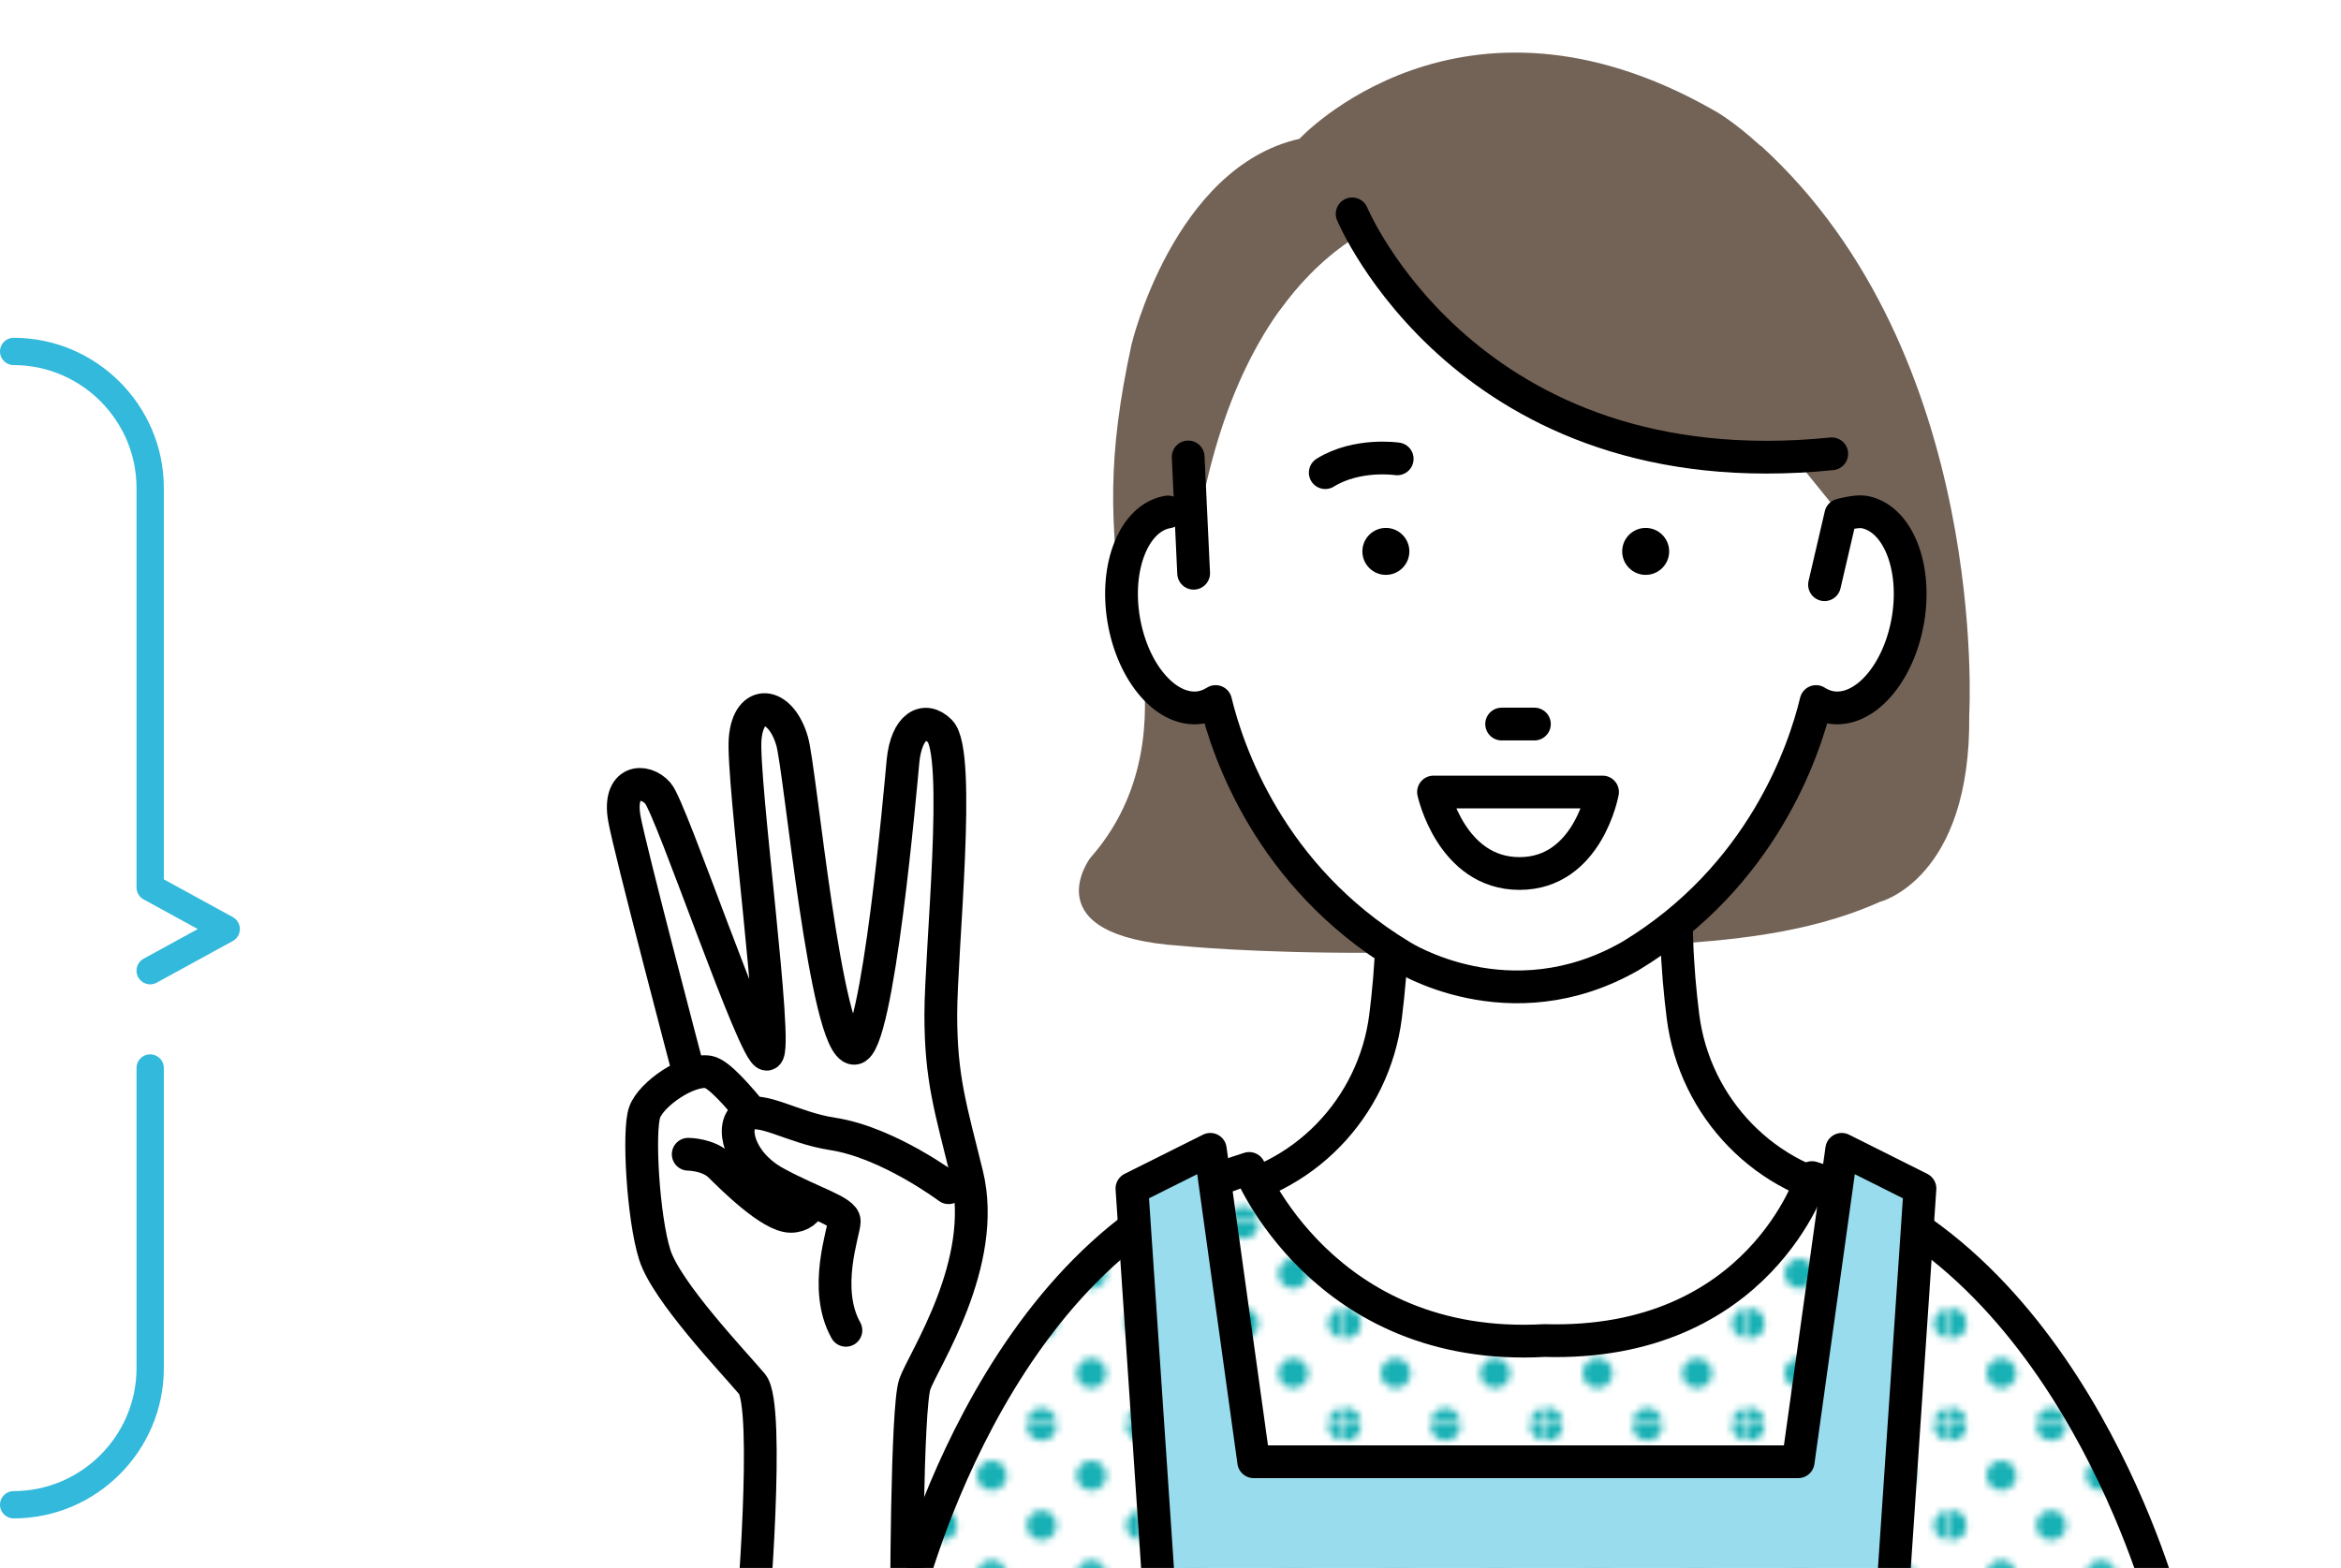<?xml version="1.0" encoding="UTF-8"?>
<svg id="_レイヤー_2" data-name="レイヤー_2" xmlns="http://www.w3.org/2000/svg" xmlns:xlink="http://www.w3.org/1999/xlink" viewBox="0 0 171.47 114.88">
  <defs>
    <style>
      .cls-1, .cls-2, .cls-3 {
        fill: none;
      }

      .cls-2, .cls-4, .cls-5 {
        stroke: #000;
        stroke-width: 2.4px;
      }

      .cls-2, .cls-4, .cls-5, .cls-3 {
        stroke-linecap: round;
        stroke-linejoin: round;
      }

      .cls-6 {
        fill: url(#_新規パターンスウォッチ_42);
      }

      .cls-7 {
        fill: #17b0b4;
      }

      .cls-4, .cls-8 {
        fill: #fff;
      }

      .cls-9 {
        fill: #736357;
      }

      .cls-5 {
        fill: #98dced;
      }

      .cls-3 {
        stroke: #32b9dc;
        stroke-width: 2px;
      }

      .cls-10 {
        clip-path: url(#clippath);
      }
    </style>
    <clipPath id="clippath">
      <rect class="cls-1" x="29.26" width="142.21" height="114.88"/>
    </clipPath>
    <pattern id="_新規パターンスウォッチ_42" data-name="新規パターンスウォッチ 42" x="0" y="0" width="28.6" height="28.6" patternTransform="translate(-6216.72 518.58) scale(.51)" patternUnits="userSpaceOnUse" viewBox="0 0 28.6 28.6">
      <g>
        <rect class="cls-1" x="0" width="28.6" height="28.6"/>
        <path class="cls-7" d="M28.6,30.74c1.18,0,2.14-.96,2.14-2.14s-.96-2.14-2.14-2.14-2.15.96-2.15,2.14.96,2.14,2.15,2.14Z"/>
        <path class="cls-7" d="M14.3,30.74c1.18,0,2.14-.96,2.14-2.14s-.96-2.14-2.14-2.14-2.14.96-2.14,2.14.96,2.14,2.14,2.14Z"/>
        <circle class="cls-7" cy="28.6" r="2.14"/>
        <path class="cls-7" d="M28.6,16.44c1.18,0,2.14-.96,2.14-2.14s-.96-2.14-2.14-2.14-2.15.96-2.15,2.14.96,2.14,2.15,2.14Z"/>
        <path class="cls-7" d="M14.3,16.44c1.18,0,2.14-.96,2.14-2.14s-.96-2.14-2.14-2.14-2.14.96-2.14,2.14.96,2.14,2.14,2.14Z"/>
        <circle class="cls-7" cy="14.3" r="2.14"/>
        <path class="cls-7" d="M28.6,2.14c1.18,0,2.14-.96,2.14-2.14s-.96-2.14-2.14-2.14-2.15.96-2.15,2.14.96,2.14,2.15,2.14Z"/>
        <path class="cls-7" d="M14.3,2.14c1.18,0,2.14-.96,2.14-2.14s-.96-2.14-2.14-2.14-2.14.96-2.14,2.14.96,2.14,2.14,2.14Z"/>
        <path class="cls-7" d="M0,2.14c1.18,0,2.14-.96,2.14-2.14S1.18-2.14,0-2.14-2.14-1.18-2.14,0-1.18,2.14,0,2.14Z"/>
        <path class="cls-7" d="M-14.3,2.14c1.18,0,2.15-.96,2.15-2.14s-.96-2.14-2.15-2.14-2.14.96-2.14,2.14.96,2.14,2.14,2.14Z"/>
        <path class="cls-7" d="M-14.3,0"/>
        <path class="cls-7" d="M7.15,23.59c1.18,0,2.14-.96,2.14-2.14s-.96-2.14-2.14-2.14-2.14.96-2.14,2.14.96,2.14,2.14,2.14Z"/>
        <path class="cls-7" d="M21.45,23.59c1.18,0,2.14-.96,2.14-2.14s-.96-2.14-2.14-2.14-2.14.96-2.14,2.14.96,2.14,2.14,2.14Z"/>
        <path class="cls-7" d="M7.15,9.29c1.18,0,2.14-.96,2.14-2.14s-.96-2.14-2.14-2.14-2.14.96-2.14,2.14.96,2.14,2.14,2.14Z"/>
        <path class="cls-7" d="M21.45,9.29c1.18,0,2.14-.96,2.14-2.14s-.96-2.14-2.14-2.14-2.14.96-2.14,2.14.96,2.14,2.14,2.14Z"/>
        <path class="cls-7" d="M-7.15,9.29c1.18,0,2.14-.96,2.14-2.14s-.96-2.14-2.14-2.14-2.14.96-2.14,2.14.96,2.14,2.14,2.14Z"/>
        <path class="cls-7" d="M-7.15,7.15"/>
      </g>
    </pattern>
  </defs>
  <g id="_メイン" data-name="メイン">
    <g>
      <g class="cls-10">
        <path class="cls-9" d="M89.36,51.91c-.33.21-.69.36-1.07.43-1.7.29-3.44-1.02-4.56-3.17.48,4.5-.2,9.54-3.88,13.7,0,0-4.28,5.71,6.66,6.43,0,0,5.22.54,13.97.51.04-.32.07-.62.08-.9-7.8-5.78-10.43-13.74-11.21-16.99Z"/>
        <path class="cls-9" d="M128.97,10.7c-2.16-1.97-3.46-2.63-3.46-2.63-18.57-10.59-30.33,2.1-30.33,2.1-9.22,2.08-12.3,15.07-12.3,15.07-1.78,8.21-1.61,13.01-.56,20.41,0-.01,0-.03,0-.04,0-.03,0-.05,0-.08,0-.18,0-.35.01-.53h0c.14-2.69,1.36-3.07,3.17-3.38.53-.09,1.07,0,1.59.21l.86-4.46c3.73-19.46,14.97-22.57,18.67-22.2.22-.03.43-.05.63-.07.2-.02.4-.03.58-.04.28-.01.54-.02.77-.02.31,0,.59.02.82.04.2-.01.4-.02.62-.02.08,0,.16,0,.24,0,.14,0,.27,0,.41.01.1,0,.2.02.31.02.12.01.24.02.37.03.12.01.24.03.36.05.11.02.23.03.34.05.13.02.27.05.41.08.1.02.21.04.31.06.15.03.3.07.46.11.09.02.18.05.28.07.17.04.34.09.51.14.08.02.16.05.24.07.19.06.38.12.57.19.06.02.12.04.18.06.21.08.42.15.64.24.03.01.06.02.09.03,5.01,2.01,10.68,7.58,13.82,16.01,1.09,2.59,1.87,5.48,2.2,8.71.52-.22,1.06-.3,1.59-.21,1.89.32,3.14,1.99,3.18,4.62.02.55-.03,1.18-.15,1.88-.63,3.71-3,6.41-5.3,6.02-.36-.06-.7-.2-1.01-.4-.57,2.36-1.32,6.29-5.02,10.52-.97,1.28-2.12,2.57-3.47,3.79,0,.49.31,1.41.31,2.01,4.37-.33,10.31-.69,15.78-3.14,0,0,6.69-1.65,6.55-13.7,0,0,1.53-26.4-15.26-41.7Z"/>
        <g>
          <path class="cls-8" d="M136.63,87.62s-.19-.02-.53-.06c-6.74-.95-11.98-6.36-12.83-13.11-.42-3.34-.75-7.97-.14-12.05h-21.5c.61,4.08.28,8.71-.14,12.05-.85,6.76-6.09,12.17-12.83,13.11-.34.05-.53.06-.53.06-8.91,9.12,19.39,13.47,23.95,14.11v.08s.11-.01.31-.04c.2.03.31.04.31.04v-.08c4.56-.63,32.86-4.99,23.95-14.11Z"/>
          <path class="cls-2" d="M136.63,87.62s-.19-.02-.53-.06c-6.74-.95-11.98-6.36-12.83-13.11-.42-3.34-.75-7.97-.14-12.05h-21.5c.61,4.08.28,8.71-.14,12.05-.85,6.76-6.09,12.17-12.83,13.11-.34.05-.53.06-.53.06-8.91,9.12,19.39,13.47,23.95,14.11v.08s.11-.01.31-.04c.2.03.31.04.31.04v-.08c4.56-.63,32.86-4.99,23.95-14.11Z"/>
        </g>
        <path class="cls-8" d="M158.52,117.81s-6.67-25.72-25.8-31.53c0,0-3.83,12.39-19.6,11.94-16.22.9-21.62-12.61-21.62-12.61-19.13,5.81-25.23,32.21-25.23,32.21h92.25Z"/>
        <path class="cls-8" d="M158.52,117.81s-6.67-25.72-25.8-31.53c0,0-3.83,12.39-19.6,11.94-16.22.9-21.62-12.61-21.62-12.61-19.13,5.81-25.23,32.21-25.23,32.21h92.25Z"/>
        <path class="cls-6" d="M158.52,117.81s-6.67-25.72-25.8-31.53c0,0-3.83,12.39-19.6,11.94-16.22.9-21.62-12.61-21.62-12.61-19.13,5.81-25.23,32.21-25.23,32.21h92.25Z"/>
        <path class="cls-2" d="M158.52,117.81s-6.67-25.72-25.8-31.53c0,0-3.83,12.39-19.6,11.94-16.22.9-21.62-12.61-21.62-12.61-19.13,5.81-25.23,32.21-25.23,32.21h92.25Z"/>
        <path d="M111.58,65.76c-.06,0-.13,0-.19,0h0c-.37,0-2.91-.07-4.82-1.9-1.33-1.28-2.03-3.07-2.07-5.33,0-.34.12-.67.36-.91.24-.24.56-.38.91-.38h11.97c.34,0,.67.14.91.38.24.24.37.57.36.91,0,.07-.22,7.23-7.42,7.23ZM111.4,63.23s.02,0,.02,0c3.29.05,4.44-2.01,4.83-3.45h-9.09c.7,3.37,3.82,3.46,4.21,3.45h.02Z"/>
        <polygon class="cls-5" points="141.9 124.34 138.72 115.42 140.63 87.08 134.9 84.21 131.71 107.1 128.71 107.1 94.83 107.1 91.83 107.1 88.65 84.21 82.91 87.08 84.82 115.42 81.64 124.34 80.39 136.62 94.83 136.62 128.71 136.62 143.15 136.62 141.9 124.34"/>
        <g>
          <path class="cls-8" d="M128.77,30.25c-8.18-8.51-23.52-14.08-33.63-8.41-4.12,2.31-7.15,6.1-8.11,11.64l.2,4.26c-.55-.23-1.12-.32-1.69-.22-2.45.41-3.9,3.96-3.23,7.91.67,3.95,3.19,6.82,5.65,6.41.39-.07.75-.22,1.08-.43.86,3.57,3.93,12.8,13.59,18.64,0,0,7.91,5.1,16.8,0,9.66-5.84,12.73-15.06,13.59-18.64.33.21.69.36,1.08.43,2.45.41,4.98-2.46,5.65-6.41.67-3.95-.78-7.49-3.23-7.91-.57-.09-1.14,0-1.69.22h0"/>
          <g>
            <path d="M120.54,38.68c-.95,0-1.72.77-1.72,1.72s.77,1.72,1.72,1.72,1.72-.77,1.72-1.72-.77-1.72-1.72-1.72Z"/>
            <path d="M103.23,40.4c0-.95-.77-1.72-1.72-1.72s-1.72.77-1.72,1.72.77,1.72,1.72,1.72,1.72-.77,1.72-1.72Z"/>
          </g>
          <path class="cls-2" d="M102.34,33.62s-2.93-.44-5.27,1.01"/>
          <line class="cls-2" x1="109.99" y1="53.05" x2="112.39" y2="53.05"/>
        </g>
        <path class="cls-9" d="M99.04,15.67s6.52,17.64,32.11,18.11c0,0,3.82-31.43-32.11-18.11Z"/>
        <path class="cls-9" d="M87.09,41.83l.86-4.46c3.73-19.46,14.97-22.57,18.67-22.2,0,0-4.62-4.82-12.05-1.72-7.2,3-10.16,18.36-7.48,28.38Z"/>
        <path class="cls-2" d="M85.54,37.51c-2.45.41-3.9,3.96-3.23,7.91.67,3.95,3.19,6.82,5.65,6.41.39-.07.75-.22,1.08-.43.86,3.57,3.93,12.8,13.59,18.64,0,0,7.91,5.1,16.8,0,9.66-5.84,12.73-15.06,13.59-18.64.33.21.69.36,1.08.43,2.45.41,4.98-2.46,5.65-6.41.67-3.95-.78-7.49-3.23-7.91-.57-.09-1.69.22-1.69.22l-1.19,5.11"/>
        <polyline class="cls-2" points="87.43 42 87.23 37.74 87.03 33.48"/>
        <path class="cls-2" d="M99.04,15.67s8.43,20.28,35.13,17.58"/>
        <path class="cls-2" d="M117.38,58.03s-1.07,5.97-6.08,5.97-6.3-5.97-6.3-5.97h12.38Z"/>
        <g>
          <path class="cls-4" d="M66.4,118.14s0-15,.61-16.73,5.41-8.86,3.81-15.37c-1.18-4.8-1.91-7.01-1.91-11.68s1.54-19.19-.06-20.79c-1.13-1.13-2.46-.37-2.71,2.21-.15,1.61-1.84,21.03-3.57,21.03-2.09,0-3.94-20.41-4.55-22.51-.86-2.95-3.2-3.14-3.44-.18-.25,2.95,2.46,22.88,1.6,23.12-.86.25-7.01-18.02-7.99-19.12-.98-1.11-2.95-.98-2.46,1.84.38,2.18,4.67,18.45,4.67,18.45"/>
          <path class="cls-2" d="M55.09,119s1.35-15.99,0-17.59-6.27-6.76-7.13-9.47c-.86-2.71-1.23-9.1-.74-10.45.49-1.35,3.2-3.2,4.67-2.95,1.48.25,5.66,6.4,6.89,7.63s.61,2.95-.86,2.95-4.3-2.83-5.17-3.69c-.86-.86-2.34-.86-2.34-.86"/>
          <path class="cls-4" d="M69.48,87.02s-4.43-3.32-8.49-3.94c-2.92-.44-5.29-2.09-6.4-1.35s-.49,3.44,2.21,4.92c2.71,1.48,5.04,2.09,5.04,2.83s-1.6,4.92.12,7.99"/>
        </g>
      </g>
      <g>
        <path class="cls-3" d="M1,25.75c5.5,0,10,4.5,10,10v29.13s0,.14,0,.14l5.57,3.05-5.57,3.05"/>
        <path class="cls-3" d="M1,110.25c5.5,0,10-4.5,10-10v-22"/>
      </g>
    </g>
  </g>
</svg>
